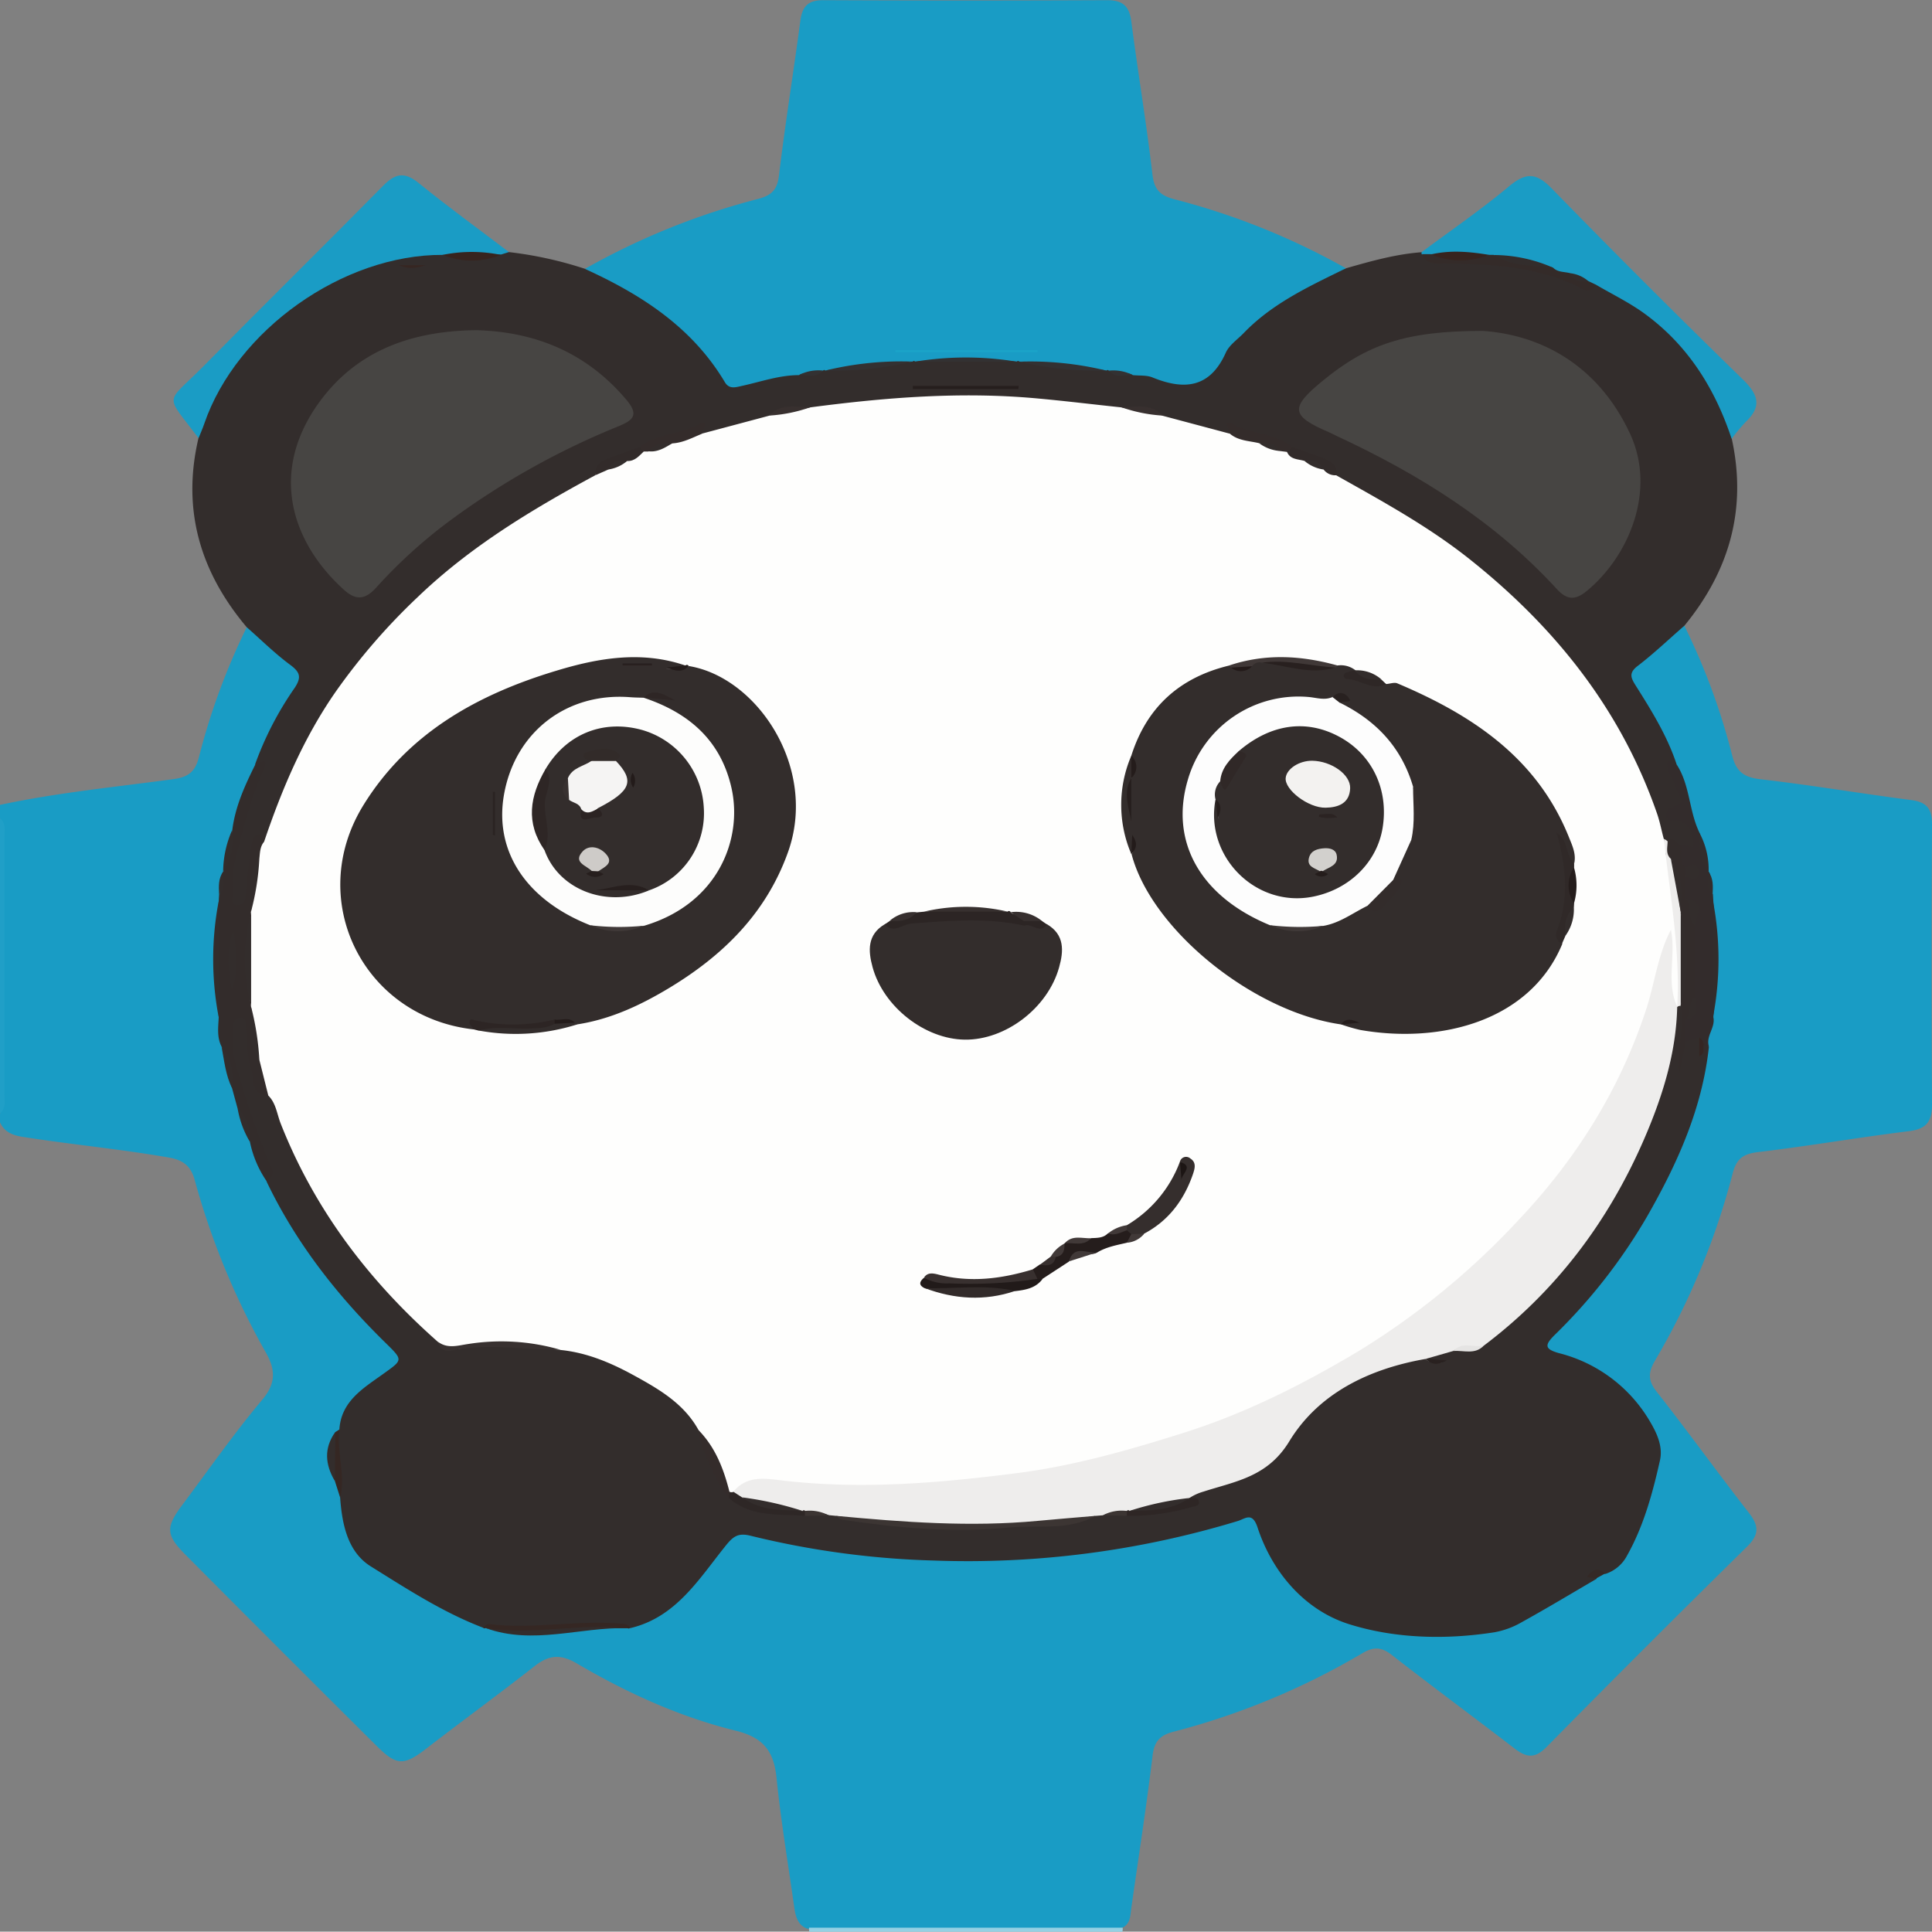 <svg xmlns="http://www.w3.org/2000/svg" viewBox="0 0 432.06 431.98"><rect x="0" y="0" width="432.06" height="431.98" fill="#808080" stroke="none"/><defs><style>.cls-1{fill:#199cc5;}.cls-2{fill:#95d0e3;}.cls-3{fill:#209fc7;}.cls-4{fill:#332d2c;}.cls-5{fill:#1a9cc5;}.cls-6{fill:#332c2b;}.cls-7{fill:#332c2c;}.cls-8{fill:#352723;}.cls-9{fill:#342926;}.cls-10{fill:#fefefd;}.cls-11{fill:#474543;}.cls-12{fill:#342b29;}.cls-13{fill:#eeedec;}.cls-14{fill:#342c2b;}.cls-15{fill:#261e1d;}.cls-16{fill:#333132;}.cls-17{fill:#37241e;}.cls-18{fill:#322b2a;}.cls-19{fill:#38302f;}.cls-20{fill:#362622;}.cls-21{fill:#1aa4c9;}.cls-22{fill:#37241f;}.cls-23{fill:#3c3533;}.cls-24{fill:#383130;}.cls-25{fill:#2e2726;}.cls-26{fill:#2e2625;}.cls-27{fill:#e5e4e3;}.cls-28{fill:#292120;}.cls-29{fill:#352623;}.cls-30{fill:#352e2d;}.cls-31{fill:#2c2524;}.cls-32{fill:#251d1c;}.cls-33{fill:#302928;}.cls-34{fill:#211a19;}.cls-35{fill:#403837;}.cls-36{fill:#2d2524;}.cls-37{fill:#37302f;}.cls-38{fill:#413938;}.cls-39{fill:#231b1a;}.cls-40{fill:#fdfdfc;}.cls-41{fill:#403938;}.cls-42{fill:#2a2322;}.cls-43{fill:#28201f;}.cls-44{fill:#fdfdfd;}.cls-45{fill:#362e2d;}.cls-46{fill:#282120;}.cls-47{fill:#241c1b;}.cls-48{fill:#231a19;}.cls-49{fill:#1c1514;}.cls-50{fill:#302827;}.cls-51{fill:#f5f4f3;}.cls-52{fill:#cecbc8;}.cls-53{fill:#322b29;}.cls-54{fill:#271f1e;}.cls-55{fill:#2b2322;}.cls-56{fill:#f3f2f0;}.cls-57{fill:#d2d0cd;}</style></defs><title>Varlık 2</title><g id="katman_2" data-name="katman 2"><g id="katman_1-2" data-name="katman 1"><path class="cls-1" d="M376.68,139.94a147.17,147.17,0,0,1,10.69,29c.92,3.72,2.71,4.92,6.43,5.34,11.23,1.29,22.39,3.19,33.61,4.64,3.54.46,4.67,2,4.65,5.54q-.21,31.22,0,62.44c0,4-1.26,5.59-5.25,6.08-11.22,1.39-22.38,3.32-33.61,4.66-3.34.4-4.86,1.44-5.72,4.79a162.89,162.89,0,0,1-17.35,41.82c-1.56,2.67-1.63,4.47.37,7,7,8.89,13.6,18.09,20.56,27,2.25,2.89,2.47,4.85-.33,7.6q-22.61,22.24-44.87,44.84c-2.65,2.69-4.54,2.35-7.2.3-9.09-7-18.35-13.82-27.4-20.88-2.35-1.83-4.08-1.88-6.63-.37a163.75,163.75,0,0,1-42.26,17.55c-3,.79-4.24,2.16-4.62,5.36-1.37,11.39-3.15,22.73-4.76,34.1-.23,1.64-.16,3.39-1.93,4.33-3.44.84-6.94.35-10.41.36-19.29.06-38.57,0-57.85,0-3.45.39-4.71-1.58-5.14-4.64-1.37-9.72-3-19.42-4-29.19-.59-5.93-2.89-9-9-10.54C152.09,384,140.21,378.59,129,372c-3.61-2.12-6.22-1.93-9.43.59-8,6.27-16.2,12.25-24.24,18.46-5.08,3.93-6.68,3.79-11.12-.62q-21.43-21.31-42.74-42.75c-4.39-4.42-4.46-6.11-.66-11.18,5.89-7.86,11.51-15.94,17.83-23.46,2.88-3.43,3.13-6.38.94-10.34a168.61,168.61,0,0,1-16-38.68c-.82-3.15-2.52-4.59-5.79-5.15C27.12,257,16.35,256,5.66,254.33,3.2,254,1.11,253.41,0,251v-2a4.29,4.29,0,0,0,.51-2.87q0-30.13,0-60.25A4.29,4.29,0,0,0,0,183v-3c12.83-2.75,25.9-4,38.87-5.77,3.43-.48,4.83-1.79,5.64-5a150,150,0,0,1,10.66-28.93c3.48-.58,4.71,2.51,6.59,4.28,7,6.61,6.93,6.67,2.11,14.82a67.81,67.81,0,0,0-5.87,12,144.43,144.43,0,0,0-5.1,14.43A45.6,45.6,0,0,0,51,194.08a12.78,12.78,0,0,1-.33,1.4c-.56,1.65-.39,3.38-.53,5.08a14.7,14.7,0,0,1-.37,2.37,127.32,127.32,0,0,0,.12,23.58c.59,2.36.3,4.83,1,7.18a46.4,46.4,0,0,0,2,8.89,20.92,20.92,0,0,1,1.41,5,21.43,21.43,0,0,0,2.5,7.26c1.32,3,2.33,6.15,4,9,6.74,14,16.3,25.83,27.38,36.54,3.17,3.06,3.28,4.37-.55,6.93-4.78,3.21-9.32,6.5-10.92,12.44a7.14,7.14,0,0,1-.71,1.18c-2.62,3.3-1.52,6.67-.18,10.05.43,1.34.86,2.67,1.23,4,1.12,9.43,6.29,15.54,15,19.26,5.73,2.46,10.59,6.71,16.63,8.69a9.82,9.82,0,0,1,1.48.51,20.21,20.21,0,0,0,11.65.72c5.84-1.27,11.84.26,17.67-1a14.25,14.25,0,0,1,1.58-.44c8.53-2.56,13.82-9.17,18.58-15.91,3-4.26,5.94-5.43,10.84-4.29a198,198,0,0,0,49,5.12A206.6,206.6,0,0,0,274,339.35c6.58-1.94,6.08-1.75,9.18,4.16,4.23,8.06,16.34,22,29.13,20.18a37.7,37.7,0,0,1,11.42.63c6,1,11.53-.73,16.81-3.46s10.09-5.81,15.32-8.37c.85-.59,1.74-1.12,2.61-1.68a12.68,12.68,0,0,0,5.41-6.34,104.54,104.54,0,0,0,5.36-15c2.39-9.2-4-14.52-9.54-20-2.63-2.58-6.27-3.71-9.66-5.13-5.74-2.4-6.15-3.61-2-8.1C354.64,289,361,281.51,366.09,273c7.3-12.24,13.22-25,14.62-39.46a28,28,0,0,1,1.37-7.15c1-7.81.67-15.62.18-23.43a14.2,14.2,0,0,1-.38-2.32,22.27,22.27,0,0,0-.49-5,12.21,12.21,0,0,1-.35-1.37c-.43-2.75-.71-5.53-2.31-7.94-2.48-4.6-2.65-9.92-4.64-14.68-2.13-6.15-5.45-11.71-8.92-17.15-1.87-2.95-1.82-5.3,1.29-7.06C370.17,145.32,372.18,140.94,376.68,139.94Z"/><path class="cls-2" d="M181,432a2.67,2.67,0,0,1-.07-.91h70.14a2.56,2.56,0,0,1-.07.91Z"/><path class="cls-3" d="M0,183c1.4,1.13,1,2.72,1,4.16Q1,216,1,244.82c0,1.44.42,3-1,4.16Z"/><path class="cls-4" d="M376.68,139.94c-3.47,3-6.82,6.22-10.46,9-2.11,1.62-1.43,2.77-.35,4.49,3.52,5.57,7,11.2,9.08,17.51-1.74,2.2.88,3.58,1.1,5.45.23,2,.62,3.93-.62,5.74,2.78.4,2.84,3.12,3.76,4.85,1.4,2.64-.08,3.66-2.81,3.05-1.45-.42-2.59-1.61-4.18-1.72a2.63,2.63,0,0,1-1-.93,121.12,121.12,0,0,0-18.32-36.24c-11.91-16-27-28.2-44.17-38-3.58-2-7.46-3.64-10.44-6.63-2-4.11-6.73-3.47-9.77-5.74-3.72-2.29-8.33-2.2-12-4.6-1.44-.93-1,1.32-2,1.38-5.31.06-10.12-1.85-15-3.66-2.84-2.1-6.12-1.54-9.31-1.5a269.73,269.73,0,0,0-30.66-2.63c-10.89-.41-21.82.69-32.66,2.11a39.89,39.89,0,0,1-4.93.53c-3.19,0-6.47-.62-9.33,1.46-4.83,1.82-9.65,3.67-14.91,3.76-1-.23-1.16-2.34-2.71-1.27-3.48,2.41-8,2.15-11.49,4.42-3.07,2.22-7.76,1.68-9.74,5.75-3,3-6.87,4.64-10.48,6.65A140.75,140.75,0,0,0,77.61,152.8,96.11,96.11,0,0,0,62.73,182c-.69,2.3-.87,5-3.43,6.38-3.52,2.12-2.1,5.9-2.9,8.9-.61,2.32,0,6-3.15,5.85-3.67-.22-2.57-4.1-2.42-6.48.51-7.85,3.56-15.1,5.89-22.51.33-1,1.34-2,.33-3.21a73.25,73.25,0,0,1,8.85-17.1c1.57-2.39,1.21-3.5-1-5.15-3.43-2.53-6.49-5.58-9.71-8.4C44.76,127.93,40.61,113.94,44.4,97.93c-.74-5.42,2.18-9.73,4.86-13.79,10.8-16.34,26.3-25.38,45.54-28.25a12.15,12.15,0,0,1,4.46.24,37.38,37.38,0,0,0,12.2.17,10.19,10.19,0,0,1,2.31.07,86.18,86.18,0,0,1,17,3.73c6.77.59,12,4.44,17.09,8.36s9.92,8.28,13.54,13.72c1.59,2.39,3.5,3.12,6.34,2.35A42.33,42.33,0,0,1,179,82.7a14.42,14.42,0,0,0,5.2-.66,9.25,9.25,0,0,1,1.58-.3c6.07-.39,12.11-1,18.14-1.74a9.19,9.19,0,0,1,1.72-.3c6.85-.15,13.7-.17,20.55,0a10,10,0,0,1,1.71.25c6,.91,12.1,1.31,18.17,1.79a8.83,8.83,0,0,1,1.56.26,14,14,0,0,0,5.2.7,38.08,38.08,0,0,1,10.74,1.73c3.08.88,5,0,6.68-2.59,6.18-9.43,15-15.68,25-20.4A19.83,19.83,0,0,1,301,60c5.57-1.59,11.14-3.18,17-3.6a12.84,12.84,0,0,0,1.39.61c4.82,1.55,9.85.6,14.78,1.22,6.46.81,12.73,1.8,18.71,4.42a6.84,6.84,0,0,0,3.87.68c14.46,3.84,30.08,21.65,30.54,34.82C390.71,113.84,386.76,127.67,376.68,139.94Z"/><path class="cls-1" d="M184.59,82.86l-.3-.14-.28.17c-1.61,1.28-3.68,0-5.34,1-4.35,0-8.44,1.46-12.62,2.38-1.5.33-2.95.87-3.95-.81-7.32-12.29-18.68-19.58-31.29-25.33a159.48,159.48,0,0,1,38.74-15.65c3-.8,4.28-2,4.66-5.28,1.38-11.56,3.25-23.05,4.78-34.59.43-3.23,1.78-4.59,5.16-4.57q31.71.15,63.42,0c3.61,0,5,1.39,5.44,4.84,1.48,11.38,3.38,22.7,4.71,34.1.4,3.45,1.71,4.74,4.94,5.59A159,159,0,0,1,301,60c-8.15,4-16.43,7.8-22.87,14.49-1.38,1.43-3.23,2.66-4,4.38-3.54,7.9-9.27,8.44-16.39,5.54-1.32-.54-2.92-.37-4.4-.52-1.66-1-3.73.3-5.34-1l-.28-.17-.3.14c-6.44-1-13-1.09-19.43-2l-.33-.16-.33.16a126.31,126.31,0,0,0-22.62,0l-.33-.16-.33.16C197.57,81.77,191,81.87,184.59,82.86Z"/><path class="cls-5" d="M318,56.91a.53.53,0,0,1-.06-.53c6.54-4.87,13.28-9.49,19.53-14.71,3.73-3.11,6.06-3.11,9.52.45q21.1,21.64,42.76,42.73c3.43,3.34,4.34,6,.69,9.46a42.55,42.55,0,0,0-3.19,3.82C383.5,86.79,377.38,77.07,367.59,70c-3.29-2.37-7-4.17-10.51-6.23a4,4,0,0,1-2.51-.35A14,14,0,0,0,350.29,62c-1.53.06-2.59-.95-3.79-1.65a49.34,49.34,0,0,0-12.38-2.06c-.51-.05-1-.13-1.52-.23-4.14-.41-8.28-1-12.44-.18A4.26,4.26,0,0,1,318,56.91Z"/><path class="cls-5" d="M99,57c-22.27-.1-46.14,16.8-53.32,37.76-.37,1.09-.85,2.15-1.27,3.22-7.72-10.2-7.48-7.42,1.07-16.06C58.8,68.39,72.33,55.11,85.63,41.59c2.74-2.79,4.78-3.26,8-.66,6.57,5.34,13.44,10.32,20.18,15.44l-1.76.55C107.68,57.06,103.34,57.23,99,57Z"/><path class="cls-4" d="M108,364c-9-3.45-17-8.67-25.09-13.71-5.14-3.21-6.4-9.35-6.84-15.29-.16-5.09-3-10.15-.18-15.27.38-6.35,5.32-9.25,9.69-12.39,4.59-3.3,4.66-3.08.49-7.18-10.75-10.55-19.93-22.28-26.46-35.94.3-3.49-1.56-6.35-2.77-9.39a119.45,119.45,0,0,1-5.73-19,14.76,14.76,0,0,1-.35-5c.24-1.88.64-4,2.87-4.11,2.61-.15,2.31,2.29,2.66,4,.95,4.62.1,9.78,4.09,13.48,2.59,2.17,3,5.49,4.18,8.34a123.75,123.75,0,0,0,34.86,47.06,4.19,4.19,0,0,0,3.74,1c7.08-1.8,14.13,0,21.19.09,11.66,1.25,21.43,6.48,29.91,14.36a6.88,6.88,0,0,1,2.49,4.18c1.87,5.43,3.8,10.82,7.41,15.41,5,2.86,10.49,3,16,3.06,1.64,0,3.27,0,4.91.07a11.81,11.81,0,0,1,2.55.44c13.24,2.2,26.52,3.29,39.93,1.78,5.57-.63,11.28,0,16.73-1.76a12.23,12.23,0,0,1,2.48-.44c1.56-.09,3.13-.06,4.69-.06,4,.46,7.86-.58,11.77-1.09,1.31-.17,2.71-.41,2.64-2.27,2.76-3.14,6.9-2.95,10.43-4,4.18-1.3,7.41-3.29,9.79-7,6.37-10,16-15.63,26.88-19.37,1.85-.63,3.77-1.46,5.73-.27.89,1.3,2.35.7,3.53,1,.66,0,0-.6-.08-.56a2.37,2.37,0,0,1-3.34-.53c1.34-2.41,4-1.62,6-2.4,2.05-.63,4.38,0,6.27-1.35,24.56-18.71,38.82-43.42,43.19-73.92a2.5,2.5,0,0,1,1-1.09,1.88,1.88,0,0,1,1.25.61c1,4,1,4-1,11.14,0-1.26.87-2.38,1.26-3.68a2.43,2.43,0,0,1,3-1.3,2,2,0,0,1,.89,2.39,1.59,1.59,0,0,0,.08,1.29,1.78,1.78,0,0,1,.26-1.46,1,1,0,0,1,1.17.23c-1.49,13.85-7.1,26.22-13.92,38.11a123.78,123.78,0,0,1-20.54,26.3c-2.29,2.27-2.36,3.18.94,4.1a32.89,32.89,0,0,1,20.17,15c1.66,2.76,3.12,5.78,2.4,9-1.65,7.34-3.63,14.64-7.35,21.26a8.39,8.39,0,0,1-4.81,4.1c-.87,0-2.17-.78-2,1.1-5.59,3.26-11.13,6.6-16.79,9.73a18.94,18.94,0,0,1-6.06,2.23c-11,1.72-22.33,1.39-32.51-1.81-9.72-3.06-17.09-11.34-20.47-21.63-1.15-3.51-2.7-2-4.35-1.46a207.84,207.84,0,0,1-68,8.86,193.21,193.21,0,0,1-41-5.54c-2.93-.74-4,.2-5.83,2.52-5.83,7.27-10.91,15.68-21,18.11-7.41.29-14.88-.78-22.23.94C115.09,365.76,111.68,363.3,108,364Z"/><path class="cls-6" d="M60,245c-3.93-.11-3.13-3.71-3.8-5.77-1-2.92-.85-6.18-1.21-9.3-.11-.92.26-2.29-1.11-2.37s-1.82,1.28-1.82,2.45c0,2.31-.26,4.62.4,6.93a202.81,202.81,0,0,0,7.45,22.43c.6,1.45,2.21,3.36-.28,4.79a24.06,24.06,0,0,1-3.74-8.81A29,29,0,0,0,53.16,248l-1.27-4.66c-.79-3.09-.49-6.45-2.34-9.28-1.09-2.12-.73-4.38-.64-6.61a176.18,176.18,0,0,1,0-25.9L49,200c1.22-1.53-.08-3.53.94-5.1l0,.07a61.27,61.27,0,0,0,2-9.29c.65-5.27,2.81-10,5.15-14.7,1.59-.76,3.08-1.54,1.76,1.43C55.89,179,54.13,186,52.45,193a24.88,24.88,0,0,0-.4,6.4c0,1.13-.69,3.14,1.38,3,1.57-.11,1.45-1.9,1.59-3.22.35-3.43.69-6.86,1.24-10.26.16-1,.45-2.46,2-2.3.33,0,.55,1.07.83,1.64.51,1.5-.07,2.89-.44,4.31C57,196,57.43,199.78,57,203.43A12.05,12.05,0,0,1,56.7,205a107.36,107.36,0,0,0,0,19,10.89,10.89,0,0,1,.37,1.53c.36,3.81.07,7.72,1.76,11.33C59.27,239.5,60.6,242.11,60,245Z"/><path class="cls-7" d="M380,232l-3,1c-.93-1.38-.32-2.93-.48-4.39a8.48,8.48,0,0,0,1.16-6.81q-.15-6.85,0-13.67c.22-2.51,1.51-5.2-1.23-7.21a5.34,5.34,0,0,1-.21-4.19c1.44-1.2,1.44-2.15-.48-2.81A3.73,3.73,0,0,1,376,189c.91-.43,2.86,1.35,2.7-.47s-.92-4.54-3.45-5c-1.09-.19-2.46.44-2.59-1.15-.1-1.12.69-1.76,2.08-2.18,2.66-.81.39-2.63.13-3.84-.35-1.7-1.85-3.22-2-4.9-.24-2.54,1.35-.36,2.09-.49,3,4.62,2.73,10.32,5.06,15.16.91,2.89,1,6,2.1,8.83l0-.06c1,1.56-.27,3.56.95,5.09l.09,1.57a176.24,176.24,0,0,1,0,25.91c.52,2.31-1.71,4.19-1,6.52H381C380.31,233.49,380.65,232.49,380,232Z"/><path class="cls-8" d="M108,364c.4-.28.83-.86,1.19-.81,10.2,1.29,20.4-1.09,30.59,0,.42,0,.8.53,1.2.81l-.35.2-.39-.1c-10.53-.42-21.06,2.75-31.6,0l-.36.06Z"/><path class="cls-4" d="M108.66,364.11c10.53,1.65,21.06-1.16,31.59,0C129.72,363.85,119.2,367.93,108.66,364.11Z"/><path class="cls-4" d="M48.9,201.56q0,12.95,0,25.9A69,69,0,0,1,48.9,201.56Z"/><path class="cls-4" d="M383.09,227.46q0-13,0-25.91A69.22,69.22,0,0,1,383.09,227.46Z"/><path class="cls-8" d="M75.9,319.68c-.66,5.1,1.43,10.17.18,15.27l-1.18-3.71c-.86-3.69-1.37-7.37.12-11Z"/><path class="cls-4" d="M75,320.21l-.12,11C72.72,327.54,72.38,323.86,75,320.21Z"/><path class="cls-4" d="M49.55,234.08c2.49,2.66,2.6,5.92,2.34,9.27C50.46,240.43,50.14,237.22,49.55,234.08Z"/><path class="cls-4" d="M382.11,195c-1.88-2.66-2.14-5.71-2.1-8.83A17.39,17.39,0,0,1,382.11,195Z"/><path class="cls-4" d="M51.9,185.67c.26,3.3,0,6.47-2,9.29A23.41,23.41,0,0,1,51.9,185.67Z"/><path class="cls-4" d="M53.16,248c2.4,1.89,2.73,4.55,2.72,7.34A21.59,21.59,0,0,1,53.16,248Z"/><path class="cls-9" d="M356.94,353c-.73-.12-2.23-.22-2-.49,1-1.27,2.43-2.22,4-.61Z"/><path class="cls-4" d="M49.93,194.89c-.15,1.73.75,3.65-.94,5.1C48.92,198.21,48.8,196.43,49.93,194.89Z"/><path class="cls-4" d="M383,200c-1.69-1.44-.79-3.36-.95-5.09C383.19,196.44,383.09,198.21,383,200Z"/><path class="cls-10" d="M60,245l-2-8c-1.53-3.9-1.18-8.09-1.91-12.11l.05.07a70,70,0,0,1,0-20.91l-.07.08c.75-4,.28-8.25,1.93-12.13.15-1.31.13-2.66,1.06-3.75,4-11.83,8.83-23.22,16-33.54a139.65,139.65,0,0,1,18.4-21.23c11.72-11.25,25.47-19.53,39.65-27.19a3,3,0,0,1,2.37-2.24,15.74,15.74,0,0,0,4.29-1.67,16.78,16.78,0,0,0,4.1-2.12,8.75,8.75,0,0,1,1.3-.33,16.9,16.9,0,0,0,5.12-1.73c2.39.42,4.08-3,6.7-1.23l15-4c2.9-1.5,6.17-1.17,9.23-1.87,16.84-2.22,33.72-3.56,50.71-2,6.28.57,12.54,1.34,18.81,2,3.06.7,6.33.37,9.23,1.87l15,4c2.53-1.16,4.38,1.37,6.71,1.24a16.71,16.71,0,0,0,4.39,1.6,9.93,9.93,0,0,1,1.91.56,14.48,14.48,0,0,0,4.14,2,22,22,0,0,0,4.24,1.78,4.25,4.25,0,0,1,2.49,2.16c10.25,5.77,20.57,11.39,29.83,18.76,19.1,15.19,33.81,33.58,41.89,56.87.65,1.87,1,3.82,1.53,5.74a88,88,0,0,1,3.94,35.78,3.06,3.06,0,0,1-.95,1.72v0c-2.57,0-2.22-2.12-2.34-3.61a35,35,0,0,1,.74-11.42C369,235.27,357,256.47,339.51,275c-19.65,20.79-43.22,35.44-69.84,45.16a207.85,207.85,0,0,1-56.43,12.31c-13.49,1-26.92,1.43-40.37-.12a11.34,11.34,0,0,0-8.38,2.13,2.55,2.55,0,0,1-1.49-.21c-2.54-4.65-4.43-9.6-6.73-14.36-3.26-6-8.88-9.24-14.55-12.35-5.11-2.8-10.46-5.07-16.36-5.66-7.13-.67-14.2-2.52-21.46-.54-1.85.51-4.32.92-5.92-1.23-15.45-13.63-27.63-29.61-35.22-48.9C61.93,249.09,61.72,246.7,60,245Z"/><path class="cls-11" d="M106.53,73.84c12.91.35,24.46,4.83,33.47,15.47,3,3.5,1.58,4.65-1.64,6A172.69,172.69,0,0,0,99.86,117a112.88,112.88,0,0,0-15.77,14.45c-2.48,2.73-4.54,2.8-7.12.49-11-9.88-17-25.19-6.27-41C79,78.82,91.37,74,106.53,73.84Z"/><path class="cls-11" d="M331.54,74c12.09.79,25.5,6.87,33,23,5.94,12.77-.32,27.49-9.71,35.18-2.61,2.14-4.44,2-6.72-.5-13.82-15.07-30.8-25.64-49.18-34.18-.6-.28-1.19-.6-1.8-.87-8.49-3.64-8.7-5.45-1.31-11.49C305.65,77.06,314.31,74,331.54,74Z"/><path class="cls-6" d="M376,189c.25,1.68-.67,3.6,1,5a1.32,1.32,0,0,1,0,2l0,5c3,1.23.84,4.16,2,6v16c-1,1.52.35,4-2,5q0,2.5,0,5l-1.56,7.47c-.65-5.28,1.43-10.36.42-15.59l.08-.79c0-6.36.35-12.72-.23-19.07a6.52,6.52,0,0,1-.59-1.43c-.19-3.78-.37-7.55-1.92-11.09a4.19,4.19,0,0,1-.29-4.33C374.44,186.64,374.89,189,376,189Z"/><path class="cls-12" d="M333,57l1,0c4.37,1.28,8.92,1.66,13.31,2.84,1,1.05,2.43.91,3.7,1.22a12.09,12.09,0,0,0,4.2,1.8l1.86.89c-1.59,2.34-3.49.66-4.87,0-9.29-4.23-19.15-4.71-29.09-4.84-2,0-4.11.32-5.13-2.07l2,0C324.31,57,328.64,57.56,333,57Z"/><path class="cls-13" d="M372.93,188.14c0,1.36-.5,2.81.74,3.94,2.15,3.75,1.41,8,2.24,12l-.07-.08a69.84,69.84,0,0,1,0,20.92v-.08a4.53,4.53,0,0,1-.75.27c.7-12.63-1.64-25-3-37.5A2.79,2.79,0,0,1,372.93,188.14Z"/><path class="cls-14" d="M287.81,101.06l-1.84-.23a11,11,0,0,0-4.39-1.72c-2.25-.54-4.69-.51-6.58-2.16,0-.88-1.94-3.42,1-1.95,4.22,2.14,9.26,1.9,13,5C289.16,100.94,289,101.55,287.81,101.06Z"/><path class="cls-14" d="M157,97c-2.14.87-4.19,2-6.58,2.15a27.52,27.52,0,0,0-5.42,1.82h-1a1.77,1.77,0,0,1-1-.94c3.79-3.07,8.83-2.84,13-5C158.94,93.53,157,96.07,157,97Z"/><path class="cls-15" d="M227.73,87H204.15v-.69h23.67Z"/><path class="cls-16" d="M204.69,80.87a69.92,69.92,0,0,1,22.61,0Z"/><path class="cls-17" d="M99,57a32.45,32.45,0,0,1,13,0A17.27,17.27,0,0,1,99,57Z"/><path class="cls-16" d="M228,80.88a71.72,71.72,0,0,1,19.43,2A75,75,0,0,1,228,80.88Z"/><path class="cls-16" d="M184.59,82.86a71.72,71.72,0,0,1,19.43-2A74.94,74.94,0,0,1,184.59,82.86Z"/><path class="cls-18" d="M287.81,101.06,289,100c2.14.75,4.3,1.44,6.4,2.28,1.8.72,3.76,1.44,3.49,4A3.26,3.26,0,0,1,296,105c-1.19-1.17-2.76-1.48-4.27-1.92S288.57,102.8,287.81,101.06Z"/><path class="cls-18" d="M143,100l1,.94c-1.07,1-2,2.22-3.73,2.16-1.51.44-3.08.75-4.27,1.92l-2.88,1.27c-.16-3.11,2.33-3.51,4.42-4.3C139.35,101.29,141.18,100.64,143,100Z"/><path class="cls-19" d="M260,92.94a33.61,33.61,0,0,1-9.23-1.87C254,91.13,257.37,90.09,260,92.94Z"/><path class="cls-19" d="M181.24,91.07A33.72,33.72,0,0,1,172,92.94C174.63,90.09,178,91.13,181.24,91.07Z"/><path class="cls-20" d="M95.25,59.3c-2.64.8-3.9.87-6.08,0Z"/><path class="cls-16" d="M248,82.89a9.53,9.53,0,0,1,5.34,1C251.49,83.79,249.49,84.71,248,82.89Z"/><path class="cls-16" d="M178.68,83.87a9.51,9.51,0,0,1,5.34-1C182.51,84.71,180.51,83.79,178.68,83.87Z"/><path class="cls-21" d="M232,78.73H200.23v-.42H232Z"/><path class="cls-22" d="M333,57a17.36,17.36,0,0,1-13-.1C324.32,55.89,328.65,56.27,333,57Z"/><path class="cls-4" d="M347.33,59.87c-4.52-.54-9.22-.26-13.31-2.84A33.21,33.21,0,0,1,347.33,59.87Z"/><path class="cls-4" d="M355.22,62.89c-1.75.21-3.33,0-4.2-1.8A7.41,7.41,0,0,1,355.22,62.89Z"/><path class="cls-13" d="M164,333.6c3.11-3.83,7.44-2.91,11.33-2.47,17.44,2,34.7.53,52-1.68,12.9-1.64,25.28-5.2,37.55-9.08,13.59-4.3,26.3-10.68,38.58-18a169.18,169.18,0,0,0,36.07-29.46c12.92-13.66,22.69-29.17,28.61-47.18,1.93-5.87,2.57-12.16,5.53-17.79,1.19,5.75-1.14,11.67,1.41,17.19-.23,10.47-3.35,20.27-7.45,29.73-8,18.41-19.75,34-35.86,46.12-2.1,1.36-4.73-.46-6.78,1.15l-6.17,1.77h0c-12.57,2.2-23.91,7.63-30.49,18.43-4.86,8-12.06,8.94-19.21,11.25A11.5,11.5,0,0,0,266,335l-.5.56c-3.92,1.7-8.18,1.89-12.29,2.72a5.38,5.38,0,0,1-1.46.2c-1.7.11-3.44-.27-5.11.39L245,339a173.33,173.33,0,0,1-58,0l-1.64-.16c-1.7-.67-3.48-.28-5.22-.4a4.52,4.52,0,0,1-1.52-.25c-4.44-.58-8.8-1.66-13.22-2.37C164.62,335.3,162.94,335.3,164,333.6Z"/><path class="cls-23" d="M187,339c15,1.4,30,2.54,45.14,1.11,4.28-.4,8.57-.74,12.85-1.11-6.08,3.38-12.92,2-19.34,2.6-12.47,1.26-25,.08-37.46-1.77C187.76,339.78,187.4,339.3,187,339Z"/><path class="cls-24" d="M98,300.1c2.14,1.59,4.46.78,6.73.46a47.38,47.38,0,0,1,20.65,1.31c-8,0-16-1.5-24,.09C100,302.23,98.3,302.18,98,300.1Z"/><path class="cls-14" d="M156.26,319.87c3.74,3.85,5.59,8.65,6.87,13.74A.86.86,0,0,1,163,335C160.51,332.38,155.85,321.94,156.26,319.87Z"/><path class="cls-25" d="M163,335l.14-1.37a1.26,1.26,0,0,0,.9,0l2,1.29c4.25,2,9,1.93,13.42,3a.35.35,0,0,1,.61,0q.48.35.32.71T180,339C174.13,338.55,168,339.37,163,335Z"/><path class="cls-26" d="M252,337.9a.36.36,0,0,1,.61,0c4.46-1,9.12-1,13.39-2.88h0c.65.07,1.68-.08,1.88.26.87,1.46-.6,1.52-1.38,1.73A48.77,48.77,0,0,1,252,339q-.47-.36-.3-.72T252,337.9Z"/><path class="cls-27" d="M325,302.12c2-2.18,4.53-.71,6.78-1.15C329.84,303,327.34,301.95,325,302.12Z"/><path class="cls-23" d="M252,337.9q0,.54,0,1.08l-5.34-.12A8.93,8.93,0,0,1,252,337.9Z"/><path class="cls-23" d="M180,339V337.9a9,9,0,0,1,5.35,1Z"/><path class="cls-28" d="M318.88,303.88l4.7.35c-2,1.07-3.45,1.06-4.69-.35Z"/><path class="cls-29" d="M380,232a2.07,2.07,0,0,1,1,2c-.17.69.33,1.59-1,2.22Z"/><path class="cls-4" d="M52.21,208c.62,4.5,1.37,9-.37,13.34C51,216.81,50.58,212.34,52.21,208Z"/><path class="cls-4" d="M56.16,204q0,10.46,0,20.91A39.74,39.74,0,0,1,56.16,204Z"/><path class="cls-4" d="M58,192a57.12,57.12,0,0,1-1.93,12.13C56.16,200,55.1,195.65,58,192Z"/><path class="cls-4" d="M56.08,224.87A60.22,60.22,0,0,1,58,237C55.13,233.29,56.16,229,56.08,224.87Z"/><path class="cls-4" d="M379,207c-1.8-1.62-.47-4.28-2-6C381.68,201.67,379.21,204.69,379,207Z"/><path class="cls-4" d="M377,196v-2c.87-.2,1.83-1.32,2.59-.14a2.55,2.55,0,0,1,0,2.27C378.84,197.31,377.88,196.19,377,196Z"/><path class="cls-4" d="M377,228c1.22-1.44.39-3.7,2-5C379.26,225,380.4,227.39,377,228Z"/><path class="cls-4" d="M154,148.94c15.37,2.49,29,22.89,22.19,41.72-4.87,13.55-14.41,22.93-26.35,30.17-6.41,3.88-13.18,7.09-20.72,8.25l-.68-.06a18.79,18.79,0,0,0-4.8.2c-5.35,1.34-10.75.83-16.14.41-.73-.06-1.22-.17-1.5.59-24.8-2.73-37.85-29-24.68-50.24,10-16.12,25.58-24.72,43.15-30,9.42-2.86,19.1-4.5,28.86-1.13-1,1.19-2.3.45-4.38.72C151.26,149.38,152.71,149.94,154,148.94Z"/><path class="cls-4" d="M253,191a27.91,27.91,0,0,1,0-22,6.1,6.1,0,0,1,.15,4.79c-1.5,3,0,6.36-.62,8.48.16-1.83-.12-4.65.05-7.46A5.61,5.61,0,0,0,253,169c3.45-10.88,10.84-17.5,21.87-20.16l.64.11c1.51.07,3.08.38,4.29-1a2.93,2.93,0,0,1,2.72-.17c5.33-.19,10.54,1.25,15.86,1.13l.76-.09a5.29,5.29,0,0,1,4,1.09c1.67,2.46,4.45,2.39,6.91,3.06.82-.06,1.77-.43,2.44-.15,16.73,7.07,31.26,16.66,38.38,34.42.72,1.79,1.62,3.67,1.2,5.75-2.86-.06-1.59-2.69-2.42-3.71-.22-.91-.94,0-.36-.32.13-.07.22,0,.31.33a27,27,0,0,1-.23,18.9,4.78,4.78,0,0,0,0,2.93c-7.13,17.13-27,22.39-45.18,19.21a38.75,38.75,0,0,1-4.24-1.23c1-.89,2.16-.48,3.27-.59-1.12,0-2.3-.31-3.27.59-19.76-2.8-42.51-21.27-46.89-38.08a2.82,2.82,0,0,0,.51-2.32A3.31,3.31,0,0,1,253,191Z"/><path class="cls-4" d="M234.13,206.69c4,2.34,3.74,6,2.73,9.61-2.52,9.12-12,16.32-21.11,16.2-8.91-.11-18.18-7.32-20.61-16.2-1-3.65-1.23-7.27,2.72-9.61,10-2.78,20.22-2.53,30.43-1.4C230.24,205.75,232.06,206.74,234.13,206.69Z"/><path class="cls-30" d="M252,274a27.79,27.79,0,0,0,11.86-14.18,1.49,1.49,0,0,1,.4,2.08c.2.11.48.07.46,0-.25-.7-.06-1.6-.86-2.07a1.42,1.42,0,0,1,2.33-.76c1.43.9,1,2.28.59,3.52-2,5.77-5.43,10.41-10.94,13.31-.76.76-1.77.59-2.7.73a2,2,0,0,1-1.58-1.33A1.56,1.56,0,0,1,252,274Z"/><path class="cls-31" d="M229,207c-8.38-1.84-16.79-1.1-25.22-.45-2,.15-3.9,2.32-5.92.17l1.09-.74c2-.67,4.19-.82,6.06-1.94l1.69-.16a97.1,97.1,0,0,1,18.62,0,.41.41,0,0,1,.68.09c.9,1.12,3-.14,3.5,1.76A1.69,1.69,0,0,1,229,207Z"/><path class="cls-32" d="M252,275.12l1,.86c.66,1.15-.4,1.43-1,1.94-2.29.54-4.63.94-6.68,2.21-2,1.07-4.88-1-6.26,2L233.13,286a1.29,1.29,0,0,1-1.31.18c-.81-.58-1.47-1.22-.85-2.32l1.59-1.09a4.29,4.29,0,0,0,3.12-1.88c1.07-.7,1.58-1.87,2.37-2.81l.06-.06c1.76-1.41,4.14.35,5.89-1.13,1.33-.06,2.71,0,3.75-1.06C249.18,275.7,250.43,274.57,252,275.12Z"/><path class="cls-33" d="M349.29,211.1a2.28,2.28,0,0,1-1.11-3c2.75-7.09,2.06-14.22-.07-21.86,2.84,1.9,1.91,5.12,3.92,6.73l0,1a23.34,23.34,0,0,0,0,8l-.06,1c-1.12,1.94-1.4,4.13-1.87,6.27Z"/><path class="cls-34" d="M232,286l1.13.05c-1.55,2.06-3.83,2.43-6.17,2.69-6.73.21-13.48.78-20.16-.65-1.38-.66-1.21-1.45-.2-2.31,7.54.65,15.08,1.64,22.57-.42A3.4,3.4,0,0,1,232,286Z"/><path class="cls-18" d="M206.81,288.07c6.72.23,13.48-.93,20.16.65C220.17,291,213.46,290.56,206.81,288.07Z"/><path class="cls-19" d="M232,286a103.06,103.06,0,0,1-19.68,1,10.78,10.78,0,0,1-5.7-1.26c.79-1.24,2-1,3.09-.74,7.22,1.91,14.27,1,21.27-1.13Z"/><path class="cls-35" d="M282.25,148.2A2,2,0,0,0,280,149c-1.51.89-3.11.44-4.69.32a1.76,1.76,0,0,1-.45-.49c8.09-2.72,16.18-2.26,24.26,0a1.33,1.33,0,0,1-.41.45C293.14,150.14,287.78,147.88,282.25,148.2Z"/><path class="cls-36" d="M106,230.22c-.37-.54-1.06-1.08-1-1.61,0-1,.92-.5,1.43-.39A39,39,0,0,0,124,228a1.07,1.07,0,0,1-.21,1.5c-5.46,2.08-11.14.45-16.69,1Z"/><path class="cls-4" d="M107.11,230.47c3.86-1.11,7.81-.26,11.71-.47,1.82-.1,3.6-.09,5.22-1.06,1.48-.78,3-.44,4.53-.23l.55.37A45.56,45.56,0,0,1,107.11,230.47Z"/><path class="cls-37" d="M225.31,203.86H206.69A41.15,41.15,0,0,1,225.31,203.86Z"/><path class="cls-25" d="M310,153c-3.13,1.54-5.74-1-8.66-1.15-.62,0-1.26-.75-.52-1.31a6.22,6.22,0,0,1,2.27-.59H303c1.74,1.39,4,1.28,6,2.09Z"/><path class="cls-32" d="M352,202a7.21,7.21,0,0,1,0-8A14.45,14.45,0,0,1,352,202Z"/><path class="cls-37" d="M229,206l-3-2a9.17,9.17,0,0,1,7.07,2A3.84,3.84,0,0,1,229,206Z"/><path class="cls-38" d="M239.05,282.09c1.1-3.8,4-1.72,6.26-2Z"/><path class="cls-4" d="M309,152c-2.25.06-4.47,0-6-2.09A8.24,8.24,0,0,1,309,152Z"/><path class="cls-4" d="M350.1,209.25c-.26-2.35-.11-4.59,1.87-6.27A10.14,10.14,0,0,1,350.1,209.25Z"/><path class="cls-37" d="M205,204c-1.61,1.91-3.78,2.1-6.06,1.94A8.14,8.14,0,0,1,205,204Z"/><path class="cls-31" d="M229,206l4.06,0,1.08.74c-1.59,2.32-3.46-.46-5.13.28Q229,206.48,229,206Z"/><path class="cls-39" d="M154,148.94c-1.4,1.62-3.11,1.05-4.85.35l4.17-.49A.43.43,0,0,1,154,148.94Z"/><path class="cls-4" d="M145,100.92a5.76,5.76,0,0,1,5.41-1.82C148.75,100.09,147.1,101.18,145,100.92Z"/><path class="cls-38" d="M238.06,278.1c0,1.44-.16,2.74-2,3A.74.74,0,0,1,235,281,7.4,7.4,0,0,1,238.06,278.1Z"/><path class="cls-38" d="M244,276.91c-1.67,1.89-3.9.91-5.89,1.13C239.78,276.1,242,277,244,276.91Z"/><path class="cls-4" d="M291.73,103.08c1.81-.23,3.44,0,4.27,1.92A8.41,8.41,0,0,1,291.73,103.08Z"/><path class="cls-4" d="M281.58,99.11c1.78-.24,3.44-.16,4.39,1.72A8.8,8.8,0,0,1,281.58,99.11Z"/><path class="cls-4" d="M136,105c.83-2,2.46-2.15,4.27-1.92A8.47,8.47,0,0,1,136,105Z"/><path class="cls-19" d="M235,281l1.11.11c-.46,2.06-1.95,2-3.53,1.7Z"/><path class="cls-38" d="M252,277.92l1-1.94,2.87-.06A5.51,5.51,0,0,1,252,277.92Z"/><path class="cls-38" d="M252,275.12c-1.36.5-2.68,1.27-4.22.73A8.65,8.65,0,0,1,252,274Z"/><path class="cls-4" d="M375.87,224.95q0-10.46,0-20.92A39.67,39.67,0,0,1,375.87,224.95Z"/><path class="cls-4" d="M375.9,204.1l-2.24-12C376.7,195.66,375.92,200,375.9,204.1Z"/><path class="cls-4" d="M266,335c-4.06,2.84-8.74,2.8-13.39,2.88A66.93,66.93,0,0,1,266,335Z"/><path class="cls-4" d="M179.4,337.86c-4.66-.14-9.39,0-13.42-3A75.84,75.84,0,0,1,179.4,337.86Z"/><path class="cls-40" d="M132,206.92c-14.34-5.65-21.54-16.57-19.28-29.26,2.49-14,14.06-22.87,28.24-21.74,1,.08,2,.08,3,.12h0c10,3.33,17.16,9.42,19.6,20.06,2.62,11.43-2.9,26-19.51,30.93A30.19,30.19,0,0,1,132,206.92Z"/><path class="cls-41" d="M132,206.92a55.54,55.54,0,0,0,12,.1A14.69,14.69,0,0,1,132,206.92Z"/><path class="cls-42" d="M110.21,186.67v-9.58h.5v9.76Z"/><path class="cls-43" d="M145.84,148.81h-6.6l0-.46h6.53Z"/><path class="cls-26" d="M143.92,156c2.09-2,4.1-1.09,7,.64l-7-.64Z"/><path class="cls-39" d="M128.57,228.71l-4.53.23q0-.47,0-.94C125.53,228.27,127.24,227.28,128.57,228.71Z"/><path class="cls-44" d="M305.82,202.56c-3.24,1.58-6.16,3.85-9.83,4.49-4,.56-8,.88-12-.15-15.62-6.44-22.52-18.78-18.29-32.71a25.74,25.74,0,0,1,26.93-18.32c1.79.15,3.59.81,5.39,0,1.16-.38,1.59.16,1.58,1.26,8.14,4,13.84,10,16.42,18.83.61,4,1.46,8-.41,11.87l-4.07,9A6.87,6.87,0,0,1,305.82,202.56Z"/><path class="cls-6" d="M305.82,202.56l5.71-5.74,1.91-.1c-.06,2.55-2.3,3.79-3.59,5.53C309.14,203.23,307.34,205,305.82,202.56Z"/><path class="cls-43" d="M282.25,148.2c5.56-.81,11,.82,16.46,1.06C293.09,151,287.72,148.83,282.25,148.2Z"/><path class="cls-45" d="M315.6,187.86c.92-3.93.41-7.91.41-11.87C317.85,180,318.46,184,315.6,187.86Z"/><path class="cls-41" d="M284,206.9a56.89,56.89,0,0,0,12,.15A14.69,14.69,0,0,1,284,206.9Z"/><path class="cls-15" d="M253,174v9.72c-.58-3.25-1.93-6.53,0-9.71Z"/><path class="cls-46" d="M299.6,157.15,298,155.9c1.55-1.61,3.13-.85,3.86.57C302.21,157.11,300.35,156.72,299.6,157.15Z"/><path class="cls-47" d="M253,169a3.35,3.35,0,0,1,0,5h0q0-2.51,0-5Z"/><path class="cls-39" d="M253,191l.2-4.29c1.29,1.8,1,3.08-.19,4.29Z"/><path class="cls-48" d="M275.31,149.29,280,149A3.38,3.38,0,0,1,275.31,149.29Z"/><path class="cls-47" d="M299.87,229.08c1.21-1.61,2.7-1,4.19-.36l-4.19.36Z"/><path class="cls-49" d="M263.87,259.85c3.29.94.25,2.73.35,4.09l-.34-4.1Z"/><path class="cls-4" d="M122,172c4.6-7.75,12.64-11.09,21.28-8.84a19.1,19.1,0,0,1,14.11,17.44,18.24,18.24,0,0,1-12.24,18.51c-3.56-1.52-7.35,0-9.46-.48,2.13.31,5.88-.82,9.45.49-9.49,4-20.21-.15-23.37-9C120,184,120.5,178,122,172Z"/><path class="cls-26" d="M122,172c2,2.61-.17,5.23-.18,7.84,0,3.41,1.51,6.89-.05,10.28C117.49,184,118.5,178,122,172Z"/><path class="cls-4" d="M277,168c7.14-6.11,15.12-7.25,22.56-3.21,7.27,3.94,11,11.72,9.66,20.21-1.21,7.75-7.35,13.87-15.58,15.52-12.72,2.55-24.22-8.89-21.82-21.7.95,1,.52,2.19.74,4.43-.11-2.28.19-3.49-.73-4.47a4.27,4.27,0,0,1,1-4C275.15,173,276.82,171,277,168Z"/><path class="cls-50" d="M277,168c.8.17,2.09.45,1.54,1.36-1.35,2.25-2.77,4.46-4.1,6.73-.8,1.37-1.21-.57-1.57-1.31C273.1,171.79,275,169.87,277,168Z"/><path class="cls-51" d="M130,181c-.38-1.38-1.79-1.42-2.71-2.1-1.32-1.57-.79-3.24-.27-4.92,1-2.34,3.53-2.6,5.33-3.86,1.8-1.69,3.58-1.75,5.34,0,4.31,4.5,3.46,6.79-4,10.63C131.91,183,131.34,183.07,130,181Z"/><path class="cls-52" d="M132.33,194.78c-1.2-1.26-4.33-1.91-2-4.41,1.38-1.46,3.58-1,5,.41,2.17,2.21-.08,3.06-1.54,4.07C133.26,195.56,132.77,195.66,132.33,194.78Z"/><path class="cls-53" d="M137.65,170.18l-5.34,0a4.61,4.61,0,0,1-1.37-.47.78.78,0,0,1,.22-1.46c2.33-.62,4.75-1.52,7,.14C139.17,169.1,138.3,169.69,137.65,170.18Z"/><path class="cls-54" d="M145.13,199.09H133.26c4-.52,8-2.34,11.88,0Z"/><path class="cls-55" d="M130,181c1.32,1.33,2.52.43,3.74-.19,1.45,1.15,1.06,2.13-.56,2C132,182.76,129.17,184.65,130,181Z"/><path class="cls-15" d="M132.33,194.78l1.45.07,1.2.63a3.15,3.15,0,0,1-3.91-.12Z"/><path class="cls-24" d="M127,174l.27,4.92C125.3,177.37,125.62,175.7,127,174Z"/><path class="cls-39" d="M141.45,172.83a3,3,0,0,1,.15,3.31A3.17,3.17,0,0,1,141.45,172.83Z"/><path class="cls-56" d="M293.51,170.13c4.24.09,8.52,3.06,8.43,6.14-.11,3.4-2.68,4.31-5.5,4.36-3.85.07-9.17-4-8.92-6.64C287.71,171.92,290.59,170.07,293.51,170.13Z"/><path class="cls-57" d="M295.21,194.86c-1.15-.74-3-1-2.49-3,.44-1.69,1.94-2.06,3.44-2.16,1.18-.07,2.49.2,2.76,1.47.51,2.41-1.75,2.73-3.14,3.67Z"/><path class="cls-55" d="M295,182.13c.78,0,1.57-.15,2.35-.13a2.15,2.15,0,0,1,1.71.83c-.78,0-1.57.15-2.35.13a12.17,12.17,0,0,1-1.73-.28Z"/><path class="cls-32" d="M271.86,178.77c1.56,1.22,1.14,2.72.44,4.25l-.45-4.21Z"/><path class="cls-47" d="M295.21,194.86a.39.39,0,0,1,.57,0l1.24.6a2.27,2.27,0,0,1-3,0Z"/></g></g></svg>